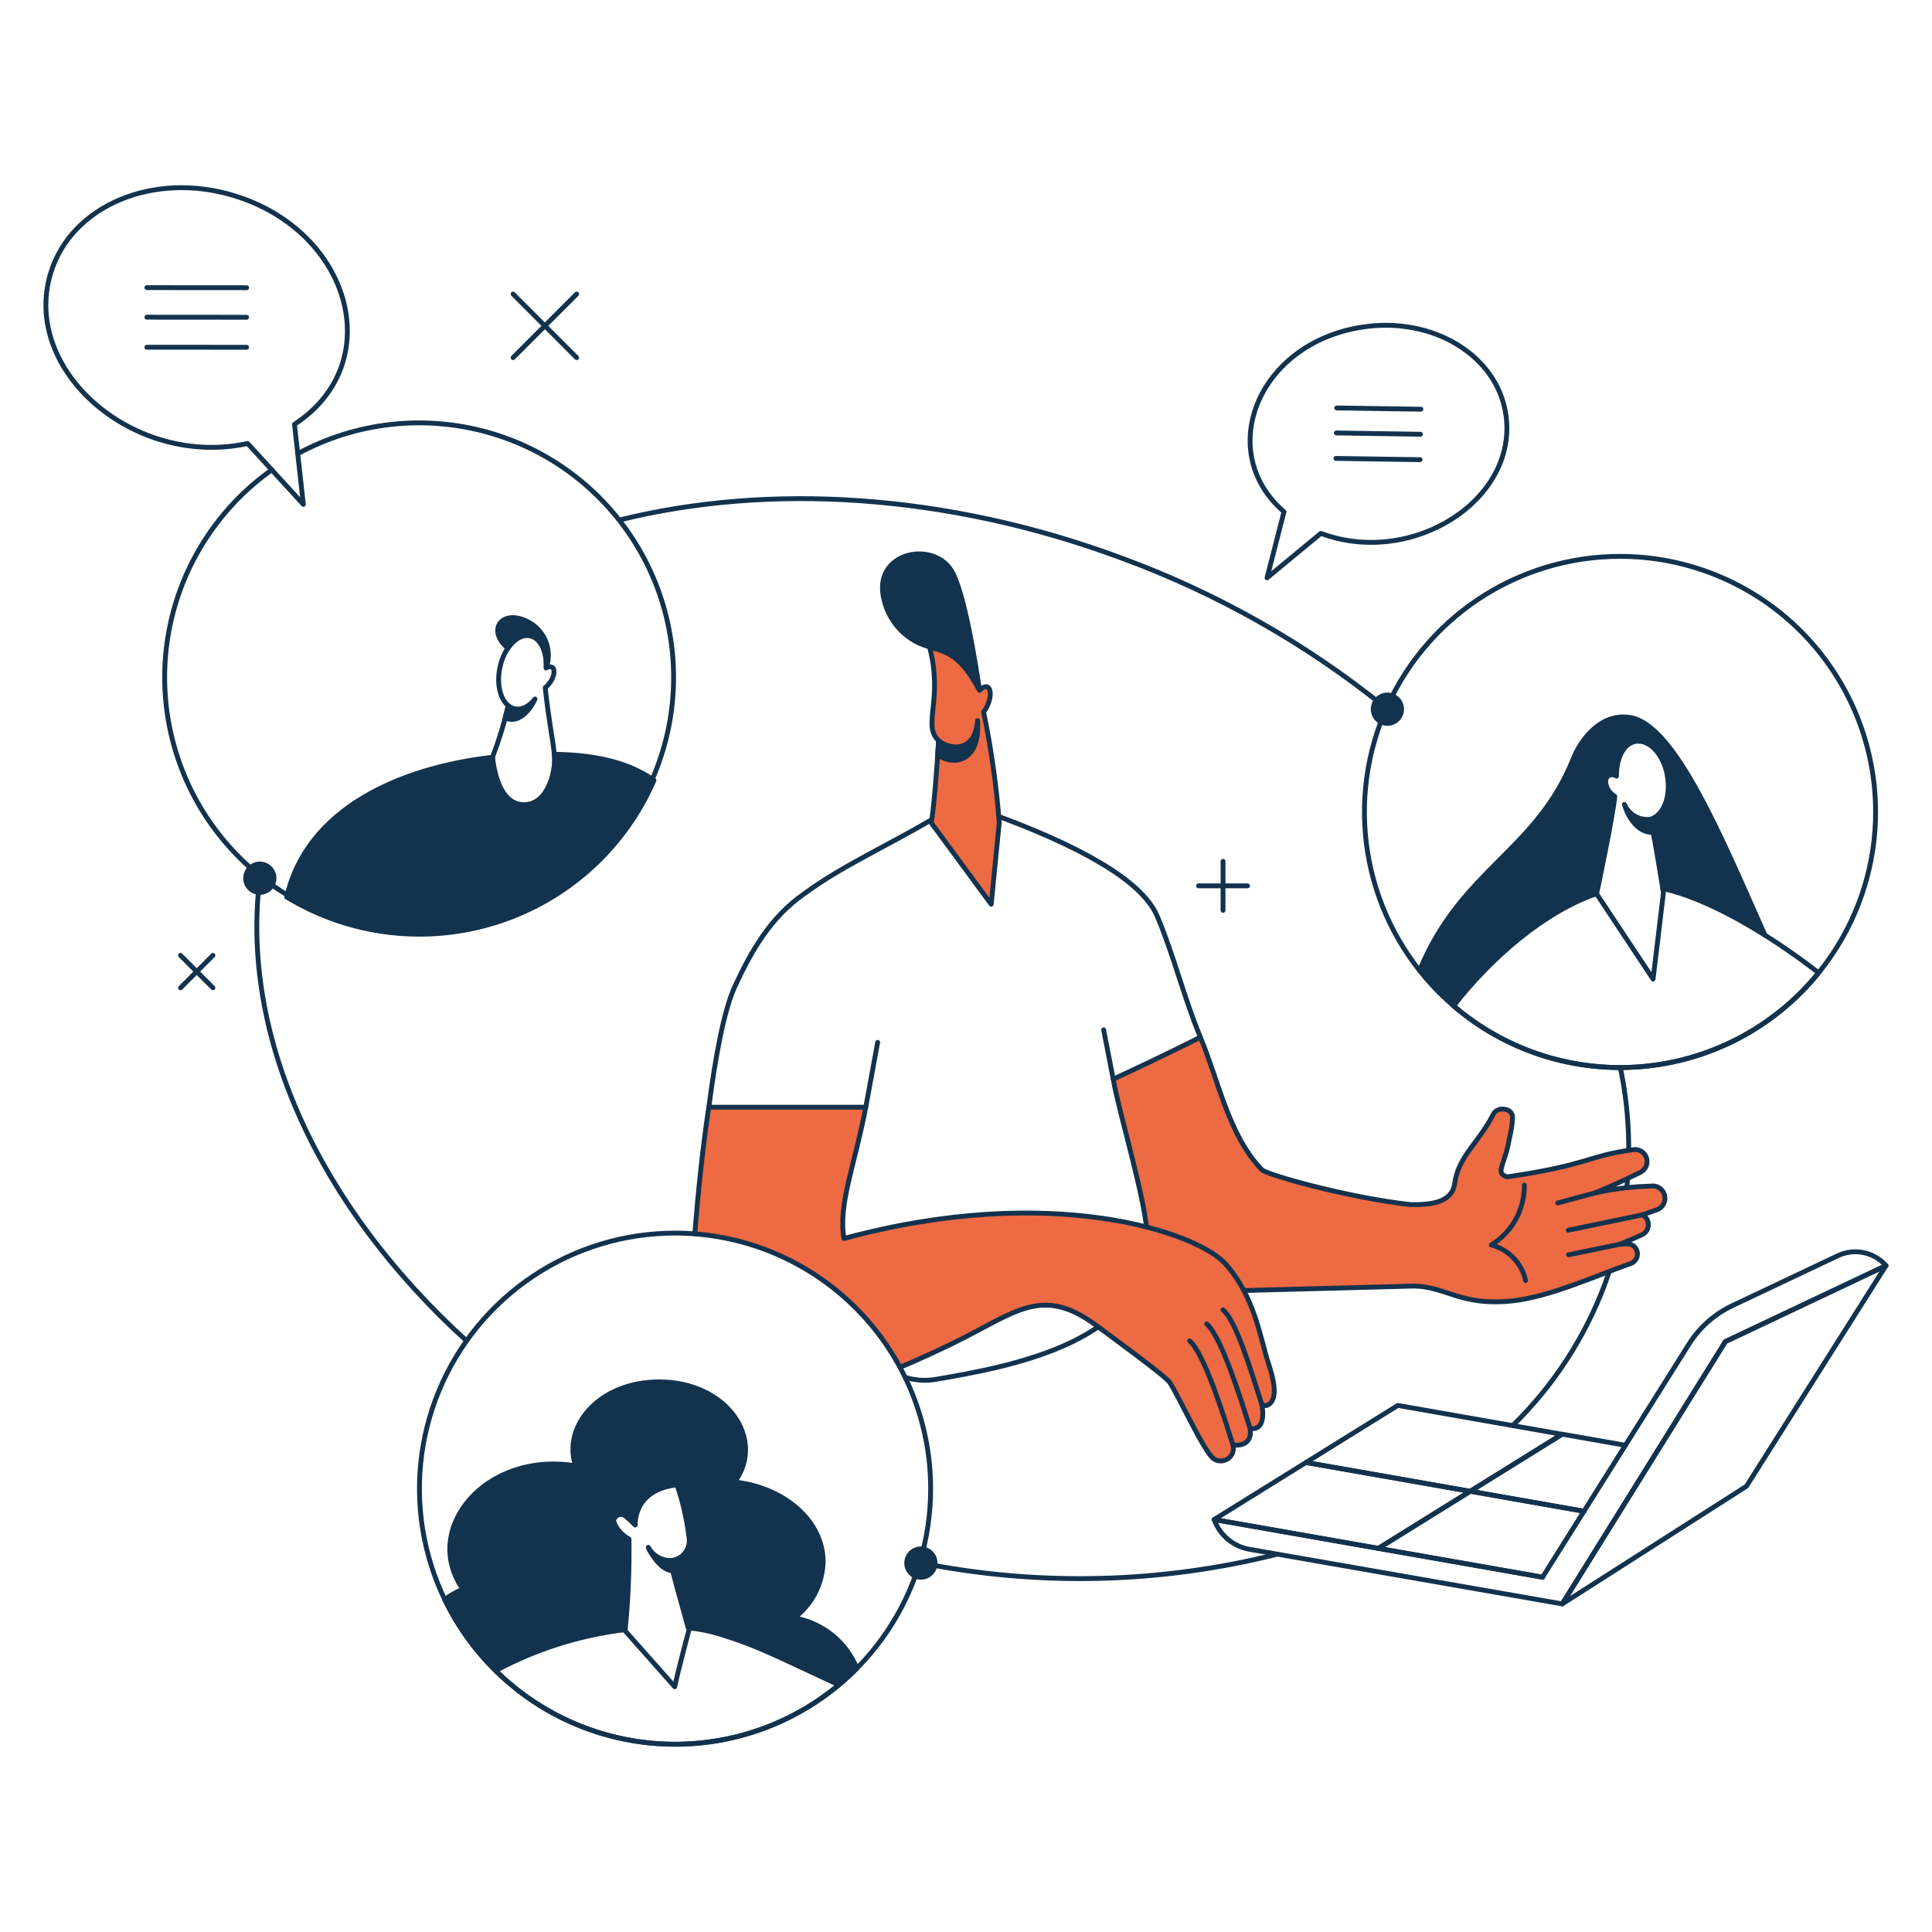 <?xml version="1.0" encoding="UTF-8"?> <svg xmlns="http://www.w3.org/2000/svg" fill="none" viewBox="0.25 0.25 199.5 199.5" height="400" width="400" stroke-width="0.5"><g id="manager-supervisor--work-manager-supervisor"><g id="circle"><path id="Vector" stroke="#13324d" stroke-linecap="round" stroke-linejoin="round" d="M143.4 73.39C135.183 66.74 125.925 61.491 116 57.854C97.91 51.145 79.57 50.145 64.253 53.937"></path><path id="Vector_2" stroke="#13324d" stroke-linecap="round" stroke-linejoin="round" d="M156.449 147.459C160.657 143.349 163.907 138.361 165.966 132.851C168.573 125.69 169.127 117.944 167.566 110.485H167.535"></path><path id="Vector_3" stroke="#13324d" stroke-linecap="round" stroke-linejoin="round" d="M95.227 161.612C107.447 164.075 120.063 163.775 132.152 160.734"></path><path id="Vector_4" stroke="#13324d" stroke-linecap="round" stroke-linejoin="round" d="M27.076 90.945C25.041 107.363 33.259 124.936 48.428 138.704"></path></g><g id="person 2"><path id="Vector_5" stroke="#13324d" stroke-linecap="round" stroke-linejoin="round" d="M28.317 48.768C22.746 52.724 18.935 58.694 17.692 65.412C16.448 72.131 17.871 79.069 21.657 84.756C25.444 90.444 31.297 94.432 37.975 95.877C44.653 97.321 51.631 96.108 57.43 92.493C63.228 88.879 67.391 83.148 69.035 76.517C70.679 69.885 69.675 62.873 66.237 56.969C62.798 51.065 57.195 46.732 50.616 44.89C44.036 43.047 36.998 43.84 30.993 47.1"></path><path id="Vector_6" fill="#13324d" d="M57.486 78.137C57.713 79.282 57.086 83.35 54.354 83.354C51.781 83.354 51.218 79.612 51.105 78.444C41.628 79.531 31.931 83.725 29.86 92.884C33.083 94.84 36.687 96.084 40.43 96.53C44.173 96.977 47.969 96.617 51.561 95.474C55.154 94.332 58.46 92.433 61.257 89.906C64.054 87.379 66.278 84.282 67.778 80.823C64.849 78.766 61.162 78.194 57.486 78.137Z"></path><path id="Vector_7" stroke="#13324d" stroke-linecap="round" stroke-linejoin="round" d="M57.486 78.137C57.713 79.282 57.086 83.35 54.354 83.354C51.781 83.354 51.218 79.613 51.105 78.444C41.628 79.531 31.931 83.725 29.86 92.884C33.083 94.84 36.687 96.084 40.43 96.53C44.173 96.977 47.969 96.617 51.561 95.474C55.154 94.332 58.46 92.433 61.257 89.906C64.054 87.379 66.278 84.282 67.778 80.823C64.849 78.766 61.162 78.194 57.486 78.137Z"></path><path id="Vector_8" fill="#13324d" d="M54.506 64.335C52 63.214 50.522 65.366 52.7 67.178C54.393 64.678 56.819 65.95 56.652 69.217C56.985 68.283 56.948 67.257 56.549 66.35C56.15 65.442 55.419 64.721 54.506 64.335V64.335Z"></path><path id="Vector_9" stroke="#13324d" stroke-linecap="round" stroke-linejoin="round" d="M54.506 64.335C52 63.214 50.522 65.366 52.7 67.178C54.393 64.678 56.819 65.95 56.652 69.217C56.985 68.283 56.948 67.257 56.549 66.35C56.15 65.442 55.419 64.721 54.506 64.335V64.335Z"></path><path id="Vector_10" stroke="#13324d" stroke-linecap="round" stroke-linejoin="round" d="M57.487 78.14C57.351 76.64 56.987 75.177 56.546 71.259C57.419 70.553 57.668 69.426 57.278 69.159C57.178 69.109 57.066 69.088 56.955 69.098C56.843 69.108 56.737 69.148 56.647 69.215C56.734 67.524 56.077 66.121 54.987 65.894C53.703 65.626 52.306 67.094 51.87 69.184C51.517 70.875 51.898 72.441 52.742 73.12C52.317 74.928 51.77 76.705 51.106 78.439C51.217 79.601 51.778 83.358 54.355 83.355C57.092 83.353 57.714 79.285 57.487 78.14Z"></path><path id="Vector_11" fill="#13324d" d="M52.742 73.122C52.632 73.534 52.519 73.951 52.404 74.366C53.642 75.008 54.899 73.766 55.494 72.432C54.528 73.645 53.425 73.685 52.742 73.122Z"></path><path id="Vector_12" stroke="#13324d" stroke-linecap="round" stroke-linejoin="round" d="M52.742 73.122C52.632 73.534 52.519 73.951 52.404 74.366C53.642 75.008 54.899 73.766 55.494 72.432C54.528 73.645 53.425 73.685 52.742 73.122Z"></path></g><g id="chat bubble 1"><path id="Vector_13" stroke="#13324d" stroke-linecap="round" stroke-linejoin="round" d="M24.4 20.445C16.071 17.908 7.6 21.488 5.485 28.445C2.42 38.511 14.08 48.593 25.822 46.045L31.574 52.333L30.658 44.066C40.294 37.78 36.545 24.143 24.4 20.445Z"></path><path id="Vector_14" stroke="#13324d" stroke-linecap="round" stroke-linejoin="round" d="M15.419 29.952L25.717 29.96"></path><path id="Vector_15" stroke="#13324d" stroke-linecap="round" stroke-linejoin="round" d="M15.416 33.002L25.715 33.01"></path><path id="Vector_16" stroke="#13324d" stroke-linecap="round" stroke-linejoin="round" d="M15.414 36.105L25.712 36.112"></path></g><g id="chat bubble 2"><path id="Vector_17" stroke="#13324d" stroke-linecap="round" stroke-linejoin="round" d="M155.737 42.987C154.798 36.904 148.148 32.895 140.884 34.032C130.011 35.732 125.703 46.981 132.838 53.092L131.085 59.916L136.642 55.327C146.078 58.85 157.1 51.841 155.737 42.987Z"></path><g id="Group"><path id="Vector_18" stroke="#13324d" stroke-linecap="round" stroke-linejoin="round" d="M146.971 42.506L138.28 42.375"></path><path id="Vector_19" stroke="#13324d" stroke-linecap="round" stroke-linejoin="round" d="M146.932 45.09L138.241 44.958"></path><path id="Vector_20" stroke="#13324d" stroke-linecap="round" stroke-linejoin="round" d="M146.892 47.718L138.201 47.586"></path></g></g><g id="laptop"><path id="Vector_21" stroke="#13324d" stroke-linecap="round" stroke-linejoin="round" d="M163.815 156.303L152.072 154.24L142.581 160.135L159.536 163.114"></path><path id="Vector_22" stroke="#13324d" stroke-linecap="round" stroke-linejoin="round" d="M168.094 149.492L161.562 148.345L152.072 154.24L163.815 156.303"></path><path id="Vector_23" stroke="#13324d" stroke-linecap="round" stroke-linejoin="round" d="M190.031 129.915L179.148 135.065C177.298 135.939 175.737 137.323 174.648 139.055L159.533 163.114L125.622 157.157C125.904 157.946 126.39 158.647 127.03 159.187C127.671 159.727 128.444 160.088 129.269 160.232L161.569 165.871L178.417 138.783L195 130.938C194.395 130.252 193.583 129.781 192.687 129.596C191.79 129.412 190.858 129.524 190.031 129.915Z"></path><path id="Vector_24" stroke="#13324d" stroke-linecap="round" stroke-linejoin="round" d="M161.57 165.871L178.418 138.783L194.999 130.938L180.587 153.723L161.57 165.871Z"></path><path id="Vector_25" stroke="#13324d" stroke-linecap="round" stroke-linejoin="round" d="M142.581 160.135L125.625 157.157L135.116 151.261L152.072 154.24L142.581 160.135Z"></path><path id="Vector_26" stroke="#13324d" stroke-linecap="round" stroke-linejoin="round" d="M152.056 154.25L135.101 151.271L144.591 145.376L161.546 148.355L152.056 154.25Z"></path></g><g id="person 3"><path id="Vector_27" stroke="#13324d" stroke-linecap="round" stroke-linejoin="round" d="M167.533 57.7C162.313 57.7 157.211 59.248 152.871 62.148C148.531 65.049 145.148 69.171 143.151 73.993C141.153 78.816 140.631 84.122 141.649 89.242C142.668 94.361 145.181 99.064 148.872 102.755C152.564 106.445 157.266 108.959 162.386 109.977C167.505 110.995 172.812 110.473 177.634 108.475C182.457 106.478 186.578 103.095 189.478 98.755C192.378 94.415 193.926 89.312 193.926 84.092C193.926 80.626 193.243 77.194 191.917 73.992C190.591 70.79 188.647 67.881 186.196 65.43C183.745 62.979 180.835 61.035 177.633 59.709C174.431 58.383 170.999 57.7 167.533 57.7Z"></path><path id="Vector_28" fill="#13324d" d="M167 82.478C166.095 81.947 165.8 80.75 166.316 80.367C166.447 80.29 166.597 80.251 166.749 80.254C166.901 80.258 167.049 80.304 167.176 80.387C167.14 78.887 167.731 77.038 169.176 76.798C170.938 76.615 172.187 78.672 172.435 80.413C172.791 82.558 172.012 84.487 170.683 84.845C170.983 86.361 171.083 86.572 171.953 92.001C175.708 93.019 179.271 94.644 182.5 96.814C178 86.714 173.215 75.059 168.55 74.335C165.421 73.848 163.407 76.842 162.734 78.535C158.899 88.181 151.188 89.941 146.841 100.451C147.883 101.773 149.048 102.992 150.321 104.093C154.121 99.243 159.695 94.414 165.121 92.538C165.17 92.3 166.786 84.683 167 82.478Z"></path><path id="Vector_29" stroke="#13324d" stroke-linecap="round" stroke-linejoin="round" d="M182.5 96.814C178 86.714 173.215 75.059 168.55 74.335C165.421 73.848 163.407 76.842 162.734 78.535C158.899 88.181 151.188 89.941 146.841 100.451"></path><path id="Vector_30" stroke="#13324d" stroke-linecap="round" stroke-linejoin="round" d="M165.123 92.529C159.679 94.392 154.147 99.219 150.349 104.119C153.026 106.419 156.137 108.158 159.499 109.234C162.86 110.31 166.403 110.7 169.918 110.381C173.432 110.063 176.848 109.042 179.961 107.38C183.074 105.718 185.822 103.448 188.042 100.704C182.907 96.721 176.685 93.023 171.948 92.004"></path><path id="Vector_31" stroke="#13324d" stroke-linecap="round" stroke-linejoin="round" d="M172.43 80.413C172.182 78.672 170.93 76.613 169.171 76.798C167.728 77.038 167.137 78.885 167.171 80.387C167.044 80.304 166.896 80.258 166.744 80.254C166.592 80.251 166.442 80.29 166.311 80.367C165.794 80.75 166.09 81.947 166.995 82.478C166.781 84.717 165.117 92.546 165.117 92.546L170.949 101.346L172.016 92.433C171.079 86.579 170.982 86.398 170.676 84.842C172.006 84.487 172.786 82.558 172.43 80.413Z"></path><path id="Vector_32" fill="#13324d" d="M167.987 83.315C168.507 85.09 169.728 86.306 170.952 86.192C170.852 85.743 170.764 85.286 170.678 84.845C170.124 84.916 169.563 84.805 169.078 84.529C168.592 84.253 168.21 83.827 167.987 83.315V83.315Z"></path><path id="Vector_33" stroke="#13324d" stroke-linecap="round" stroke-linejoin="round" d="M167.987 83.315C168.507 85.09 169.728 86.306 170.952 86.192C170.852 85.743 170.764 85.286 170.678 84.845C170.124 84.916 169.563 84.805 169.078 84.529C168.592 84.253 168.21 83.827 167.987 83.315V83.315Z"></path></g><g id="person 1"><path id="Vector_34" fill="#ed6a43" d="M170.676 122.731C164.229 122.916 162.45 124.849 169.609 121.321C169.888 121.192 170.109 120.963 170.23 120.68C170.35 120.397 170.361 120.08 170.261 119.789C170.16 119.498 169.956 119.255 169.687 119.107C169.417 118.958 169.102 118.915 168.803 118.985C164.203 119.605 164.379 120.529 155.897 121.778C154.538 121.398 155.683 120.533 156.097 117.857C156.291 117.131 156.406 116.387 156.438 115.636C156.478 114.69 154.89 114.436 154.446 115.313C152.992 118.193 150.83 119.666 150.463 122.455C150.212 124.362 148.169 124.683 145.913 124.641C139.525 123.941 131.057 121.562 130.553 121.041C127.108 117.459 126.119 111.941 124.201 107.353L115.219 111.775C115.856 115.396 118.697 124.582 118.729 128.163C118.74 129.055 118.639 129.945 118.429 130.812C120.98 132.675 124.077 133.639 127.235 133.553L146.275 133.053C149.553 133.107 151.093 135.131 156.332 134.595C160.182 134.201 164.718 132.115 168.578 130.75C168.836 130.676 169.056 130.506 169.192 130.275C169.328 130.044 169.371 129.77 169.311 129.508C169.251 129.247 169.093 129.018 168.869 128.87C168.646 128.721 168.374 128.664 168.11 128.71C167.256 128.727 167.076 128.981 169.717 127.797C169.925 127.718 170.105 127.582 170.237 127.404C170.369 127.225 170.447 127.013 170.461 126.791C170.476 126.57 170.426 126.349 170.319 126.155C170.211 125.961 170.05 125.802 169.854 125.697C170.325 125.538 170.789 125.378 171.245 125.216C171.575 125.141 171.861 124.937 172.04 124.651C172.22 124.365 172.278 124.019 172.203 123.689C172.128 123.36 171.924 123.073 171.638 122.894C171.352 122.714 171.006 122.656 170.676 122.731V122.731Z"></path><path id="Vector_35" stroke="#13324d" stroke-linecap="round" stroke-linejoin="round" d="M128.687 133.511L146.274 133.047C149.552 133.101 151.092 135.125 156.331 134.589C160.181 134.195 164.717 132.109 168.577 130.744C168.835 130.67 169.054 130.5 169.191 130.269C169.327 130.038 169.37 129.764 169.31 129.502C169.25 129.241 169.092 129.012 168.868 128.864C168.645 128.715 168.373 128.658 168.109 128.704C167.255 128.721 167.075 128.975 169.716 127.791C169.923 127.713 170.104 127.576 170.236 127.398C170.368 127.219 170.446 127.007 170.46 126.785C170.475 126.564 170.425 126.343 170.317 126.149C170.21 125.955 170.048 125.796 169.853 125.691C170.324 125.532 170.788 125.372 171.244 125.21C171.559 125.122 171.829 124.916 171.996 124.634C172.164 124.353 172.217 124.018 172.143 123.699C172.07 123.379 171.877 123.1 171.604 122.92C171.331 122.739 170.998 122.671 170.676 122.729C164.229 122.914 162.45 124.847 169.609 121.319C169.888 121.19 170.109 120.961 170.229 120.678C170.35 120.395 170.361 120.078 170.261 119.787C170.16 119.496 169.956 119.253 169.686 119.105C169.417 118.956 169.102 118.913 168.803 118.983C164.203 119.603 164.379 120.527 155.897 121.776C154.538 121.396 155.683 120.531 156.097 117.855C156.291 117.129 156.406 116.385 156.438 115.634C156.478 114.688 154.89 114.434 154.446 115.311C152.992 118.191 150.83 119.664 150.463 122.453C150.212 124.36 148.169 124.681 145.913 124.639C139.525 123.939 131.057 121.56 130.553 121.039C127.108 117.457 126.119 111.939 124.201 107.351"></path><path id="Vector_36" stroke="#13324d" stroke-linecap="round" stroke-linejoin="round" d="M164.986 123.42L161.102 124.469"></path><path id="Vector_37" stroke="#13324d" stroke-linecap="round" stroke-linejoin="round" d="M169.853 125.693L162.189 127.282"></path><path id="Vector_38" stroke="#13324d" stroke-linecap="round" stroke-linejoin="round" d="M167.544 128.727L162.214 129.822"></path><path id="Vector_39" stroke="#13324d" stroke-linecap="round" stroke-linejoin="round" d="M157.789 132.48C157.594 131.601 157.16 130.792 156.535 130.144C155.91 129.495 155.119 129.031 154.247 128.804C155.301 128.156 156.168 127.246 156.765 126.163C157.362 125.08 157.669 123.861 157.654 122.624"></path><path id="Vector_40" stroke="#13324d" stroke-linecap="round" stroke-linejoin="round" d="M93.723 142.479C94.698 142.778 95.728 142.856 96.738 142.707C104.938 141.326 118.819 138.707 118.727 128.159C118.695 124.548 115.808 115.242 115.202 111.683C120.421 109.283 124.202 107.349 124.202 107.349C122.502 103.273 121.472 98.939 119.752 94.869C118.112 90.983 111.146 87.388 102.68 84.297C101.658 83.929 100.568 83.793 99.487 83.897C98.406 84 97.362 84.342 96.429 84.897C92.058 87.497 87.207 89.654 83.288 92.546C79.872 94.915 77.872 98.352 76.138 102.101C75.025 104.506 74.138 109.267 73.452 114.521"></path><path id="Vector_41" stroke="#13324d" stroke-linecap="round" stroke-linejoin="round" d="M89.649 114.583L90.879 107.884"></path><path id="Vector_42" stroke="#13324d" stroke-linecap="round" stroke-linejoin="round" d="M115.202 111.683L114.212 106.592"></path><path id="Vector_43" fill="#ed6a43" d="M131.238 141.061C130.417 138.599 129.846 134.133 126.759 130.727C123.875 127.545 108.93 122.305 87.4 128.14C86.779 124.614 88.525 120.546 89.649 114.584H73.438C72.765 119.047 72.29 123.913 71.991 127.657C76.396 127.997 80.645 129.437 84.349 131.845C88.052 134.253 91.093 137.552 93.191 141.44C95.073 140.652 96.902 139.81 98.578 138.994C105.197 135.773 107.842 132.814 113.744 137.327C114.678 138.041 120.586 142.319 121.033 143.001C122.021 144.501 124.425 149.847 125.518 150.846C125.737 151.011 126.002 151.103 126.276 151.109C126.549 151.115 126.818 151.035 127.044 150.881C127.271 150.726 127.443 150.505 127.536 150.247C127.63 149.99 127.641 149.71 127.567 149.446C128.58 149.614 129.618 149.141 129.319 147.689C129.919 147.972 130.969 147.606 130.55 145.276C130.704 145.363 130.881 145.401 131.057 145.384C132.019 145.012 132.087 143.607 131.238 141.061Z"></path><path id="Vector_44" stroke="#13324d" stroke-linecap="round" stroke-linejoin="round" d="M93.19 141.44C95.072 140.652 96.901 139.81 98.577 138.994C105.196 135.773 107.841 132.814 113.743 137.327C114.677 138.041 120.585 142.319 121.032 143.001C122.02 144.501 124.424 149.847 125.517 150.846C125.736 151.011 126.001 151.103 126.275 151.109C126.548 151.115 126.817 151.035 127.043 150.881C127.27 150.726 127.442 150.505 127.535 150.247C127.629 149.99 127.64 149.71 127.566 149.446C128.579 149.614 129.617 149.141 129.318 147.689C129.918 147.972 130.968 147.606 130.549 145.276C130.703 145.363 130.88 145.401 131.056 145.384C132.019 145.01 132.087 143.605 131.238 141.059C130.417 138.597 129.846 134.131 126.759 130.725C123.875 127.543 108.93 122.303 87.4 128.138C86.779 124.612 88.525 120.544 89.649 114.582H73.438C72.765 119.045 72.29 123.911 71.991 127.655"></path><path id="Vector_45" stroke="#13324d" stroke-linecap="round" stroke-linejoin="round" d="M123.1 138.718C124.666 140.048 126.842 147.182 127.563 149.448"></path><path id="Vector_46" stroke="#13324d" stroke-linecap="round" stroke-linejoin="round" d="M124.855 136.96C126.421 138.29 128.597 145.424 129.318 147.691"></path><path id="Vector_47" stroke="#13324d" stroke-linecap="round" stroke-linejoin="round" d="M126.542 135.506C127.874 136.637 129.294 141.375 130.55 145.278"></path><path id="Vector_48" fill="#ed6a43" d="M101.817 73.776C102.947 72.249 102.61 70.348 101.397 71.523C99.627 68.19 98.466 67.668 96.231 67.029C97.685 72.547 95.452 75.112 97.166 76.723C96.979 80.06 96.642 84.038 96.411 85.212L102.602 93.623L103.432 85.212C103.145 81.369 102.605 77.548 101.817 73.776V73.776Z"></path><path id="Vector_49" stroke="#13324d" stroke-linecap="round" stroke-linejoin="round" d="M101.817 73.776C102.947 72.249 102.61 70.348 101.397 71.523C99.627 68.19 98.466 67.668 96.231 67.029C97.685 72.547 95.452 75.112 97.166 76.723C96.979 80.06 96.642 84.038 96.411 85.212L102.602 93.623L103.432 85.212C103.145 81.369 102.605 77.548 101.817 73.776V73.776Z"></path><path id="Vector_50" fill="#13324d" d="M97.166 76.723C97.144 77.087 97.112 77.761 97.087 78.137C98.187 79.228 101.518 79.356 101.197 74.661C100.928 78.062 98.227 77.652 97.166 76.723Z"></path><path id="Vector_51" stroke="#13324d" stroke-linecap="round" stroke-linejoin="round" d="M97.166 76.723C97.144 77.087 97.112 77.761 97.087 78.137C98.187 79.228 101.518 79.356 101.197 74.661C100.928 78.062 98.227 77.652 97.166 76.723Z"></path><path id="Vector_52" fill="#13324d" d="M98.434 59.086C99.818 61.198 101.023 69.025 101.397 71.523C99.036 67.076 97.339 67.578 95.297 66.723C94.374 66.315 93.556 65.701 92.907 64.928C92.258 64.155 91.795 63.244 91.554 62.264C90.236 57.324 96.43 56.028 98.434 59.086Z"></path><path id="Vector_53" stroke="#13324d" stroke-linecap="round" stroke-linejoin="round" d="M98.434 59.086C99.818 61.198 101.023 69.025 101.397 71.523C99.036 67.076 97.339 67.578 95.297 66.723C94.374 66.315 93.556 65.701 92.907 64.928C92.258 64.155 91.795 63.244 91.554 62.264C90.236 57.324 96.43 56.028 98.434 59.086Z"></path></g><g id="person 4"><path id="Vector_54" stroke="#13324d" stroke-linecap="round" stroke-linejoin="round" d="M69.958 127.58C64.738 127.58 59.634 129.127 55.294 132.027C50.953 134.927 47.569 139.05 45.572 143.873C43.574 148.696 43.051 154.003 44.069 159.123C45.087 164.243 47.601 168.946 51.293 172.637C54.984 176.329 59.687 178.843 64.807 179.861C69.927 180.879 75.234 180.357 80.058 178.359C84.88 176.361 89.003 172.977 91.903 168.637C94.803 164.296 96.35 159.192 96.35 153.972C96.35 150.506 95.667 147.074 94.341 143.872C93.015 140.67 91.071 137.761 88.62 135.31C86.169 132.859 83.26 130.915 80.058 129.589C76.856 128.263 73.424 127.58 69.958 127.58Z"></path><path id="Vector_55" fill="#13324d" d="M82.251 167.319C83.155 166.642 83.895 165.769 84.414 164.766C84.934 163.763 85.22 162.656 85.251 161.527C85.251 157.327 81.275 153.858 76.11 153.283C79.327 148.909 75.355 142.943 68.318 142.943C62.145 142.943 58.31 147.486 59.684 151.613C50.312 150.075 43.736 158.2 48.051 164.351C47.386 164.63 46.756 164.985 46.172 165.408C47.521 168.226 49.361 170.781 51.605 172.954C55.725 170.745 60.223 169.328 64.865 168.776C65.158 165.581 65.27 162.373 65.202 159.166C64.466 158.781 63.9 158.135 63.615 157.355C63.624 157.207 63.675 157.065 63.763 156.946C63.852 156.827 63.972 156.736 64.111 156.684C64.25 156.632 64.401 156.622 64.545 156.654C64.69 156.687 64.822 156.761 64.925 156.867C65.251 157.135 65.56 157.424 65.849 157.732C65.849 157.732 65.572 154.083 70.159 153.575C70.755 155.302 71.165 157.087 71.383 158.9C71.447 159.194 71.446 159.499 71.38 159.792C71.314 160.086 71.184 160.362 71 160.6C70.816 160.838 70.582 161.033 70.314 161.172C70.046 161.31 69.752 161.388 69.451 161.4C70.16 164.208 70 163.622 71.385 168.589C72.372 168.699 73.348 168.893 74.302 169.167C78.412 170.406 80.224 171.445 86.667 174.414C87.387 173.821 88.076 173.192 88.731 172.529C88.184 171.18 87.302 169.994 86.168 169.082C85.034 168.17 83.686 167.563 82.251 167.319V167.319Z"></path><path id="Vector_56" stroke="#13324d" stroke-linecap="round" stroke-linejoin="round" d="M82.251 167.319C83.155 166.642 83.895 165.769 84.414 164.766C84.934 163.763 85.22 162.656 85.251 161.527C85.251 157.327 81.275 153.858 76.11 153.283C79.327 148.909 75.355 142.943 68.318 142.943C62.145 142.943 58.31 147.487 59.684 151.613C50.312 150.075 43.736 158.2 48.051 164.351C47.386 164.63 46.756 164.985 46.172 165.408C48.007 169.218 50.73 172.531 54.112 175.069C57.495 177.607 61.437 179.296 65.608 179.994C69.778 180.691 74.055 180.377 78.079 179.077C82.103 177.777 85.756 175.53 88.731 172.525C88.184 171.177 87.301 169.991 86.167 169.08C85.033 168.169 83.685 167.563 82.251 167.319Z"></path><path id="Vector_57" stroke="#13324d" stroke-linecap="round" stroke-linejoin="round" d="M65.2 159.166C64.464 158.782 63.898 158.136 63.613 157.355C63.622 157.207 63.673 157.065 63.761 156.946C63.849 156.827 63.97 156.736 64.109 156.684C64.248 156.633 64.399 156.622 64.543 156.655C64.688 156.687 64.82 156.761 64.923 156.867C65.249 157.136 65.558 157.425 65.847 157.732C65.847 157.732 65.57 154.083 70.157 153.575C70.753 155.302 71.163 157.087 71.381 158.9C71.445 159.194 71.444 159.499 71.378 159.793C71.311 160.086 71.182 160.362 70.998 160.6C70.814 160.839 70.579 161.034 70.312 161.172C70.044 161.31 69.75 161.388 69.449 161.4C70.159 164.214 69.988 163.587 71.383 168.589C71.383 168.589 70.315 172.576 69.922 174.424L64.8 168.648C65.115 165.498 65.249 162.332 65.2 159.166Z"></path><path id="Vector_58" fill="#13324d" d="M67.189 160.028C67.413 160.435 67.739 160.775 68.136 161.015C68.532 161.255 68.985 161.387 69.449 161.396L69.711 162.439C68.4 162.445 67.2 160.2 67.189 160.028Z"></path><path id="Vector_59" stroke="#13324d" stroke-linecap="round" stroke-linejoin="round" d="M67.189 160.028C67.413 160.435 67.739 160.775 68.136 161.015C68.532 161.255 68.985 161.387 69.449 161.396L69.711 162.439C68.4 162.445 67.2 160.2 67.189 160.028Z"></path></g><g id="elements"><path id="Vector_60" stroke="#13324d" stroke-linecap="round" stroke-linejoin="round" d="M18.89 98.903L22.237 102.251"></path><path id="Vector_61" stroke="#13324d" stroke-linecap="round" stroke-linejoin="round" d="M18.89 102.251L22.237 98.903"></path><path id="Vector_62" stroke="#13324d" stroke-linecap="round" stroke-linejoin="round" d="M53.233 30.617L59.795 37.179"></path><path id="Vector_63" stroke="#13324d" stroke-linecap="round" stroke-linejoin="round" d="M53.233 37.179L59.795 30.617"></path><path id="Vector_64" fill="#13324d" d="M143.515 74.947C144.323 74.947 144.979 74.292 144.979 73.483C144.979 72.674 144.323 72.019 143.515 72.019C142.706 72.019 142.051 72.674 142.051 73.483C142.051 74.292 142.706 74.947 143.515 74.947Z"></path><path id="Vector_65" stroke="#13324d" stroke-linecap="round" stroke-linejoin="round" d="M143.515 74.947C144.323 74.947 144.979 74.292 144.979 73.483C144.979 72.674 144.323 72.019 143.515 72.019C142.706 72.019 142.051 72.674 142.051 73.483C142.051 74.292 142.706 74.947 143.515 74.947Z"></path><path id="Vector_66" fill="#13324d" d="M27.08 92.397C27.889 92.397 28.544 91.742 28.544 90.933C28.544 90.125 27.889 89.469 27.08 89.469C26.271 89.469 25.616 90.125 25.616 90.933C25.616 91.742 26.271 92.397 27.08 92.397Z"></path><path id="Vector_67" stroke="#13324d" stroke-linecap="round" stroke-linejoin="round" d="M27.08 92.397C27.889 92.397 28.544 91.742 28.544 90.933C28.544 90.125 27.889 89.469 27.08 89.469C26.271 89.469 25.616 90.125 25.616 90.933C25.616 91.742 26.271 92.397 27.08 92.397Z"></path><path id="Vector_68" fill="#13324d" d="M95.342 163.118C96.15 163.118 96.806 162.463 96.806 161.654C96.806 160.846 96.15 160.19 95.342 160.19C94.533 160.19 93.878 160.846 93.878 161.654C93.878 162.463 94.533 163.118 95.342 163.118Z"></path><path id="Vector_69" stroke="#13324d" stroke-linecap="round" stroke-linejoin="round" d="M95.342 163.118C96.15 163.118 96.806 162.463 96.806 161.654C96.806 160.846 96.15 160.19 95.342 160.19C94.533 160.19 93.878 160.846 93.878 161.654C93.878 162.463 94.533 163.118 95.342 163.118Z"></path><g id="Group_2"><path id="Vector_70" stroke="#13324d" stroke-linecap="round" stroke-linejoin="round" d="M124.011 91.723H129.073"></path><path id="Vector_71" stroke="#13324d" stroke-linecap="round" stroke-linejoin="round" d="M126.542 94.254V89.193"></path></g></g></g></svg> 